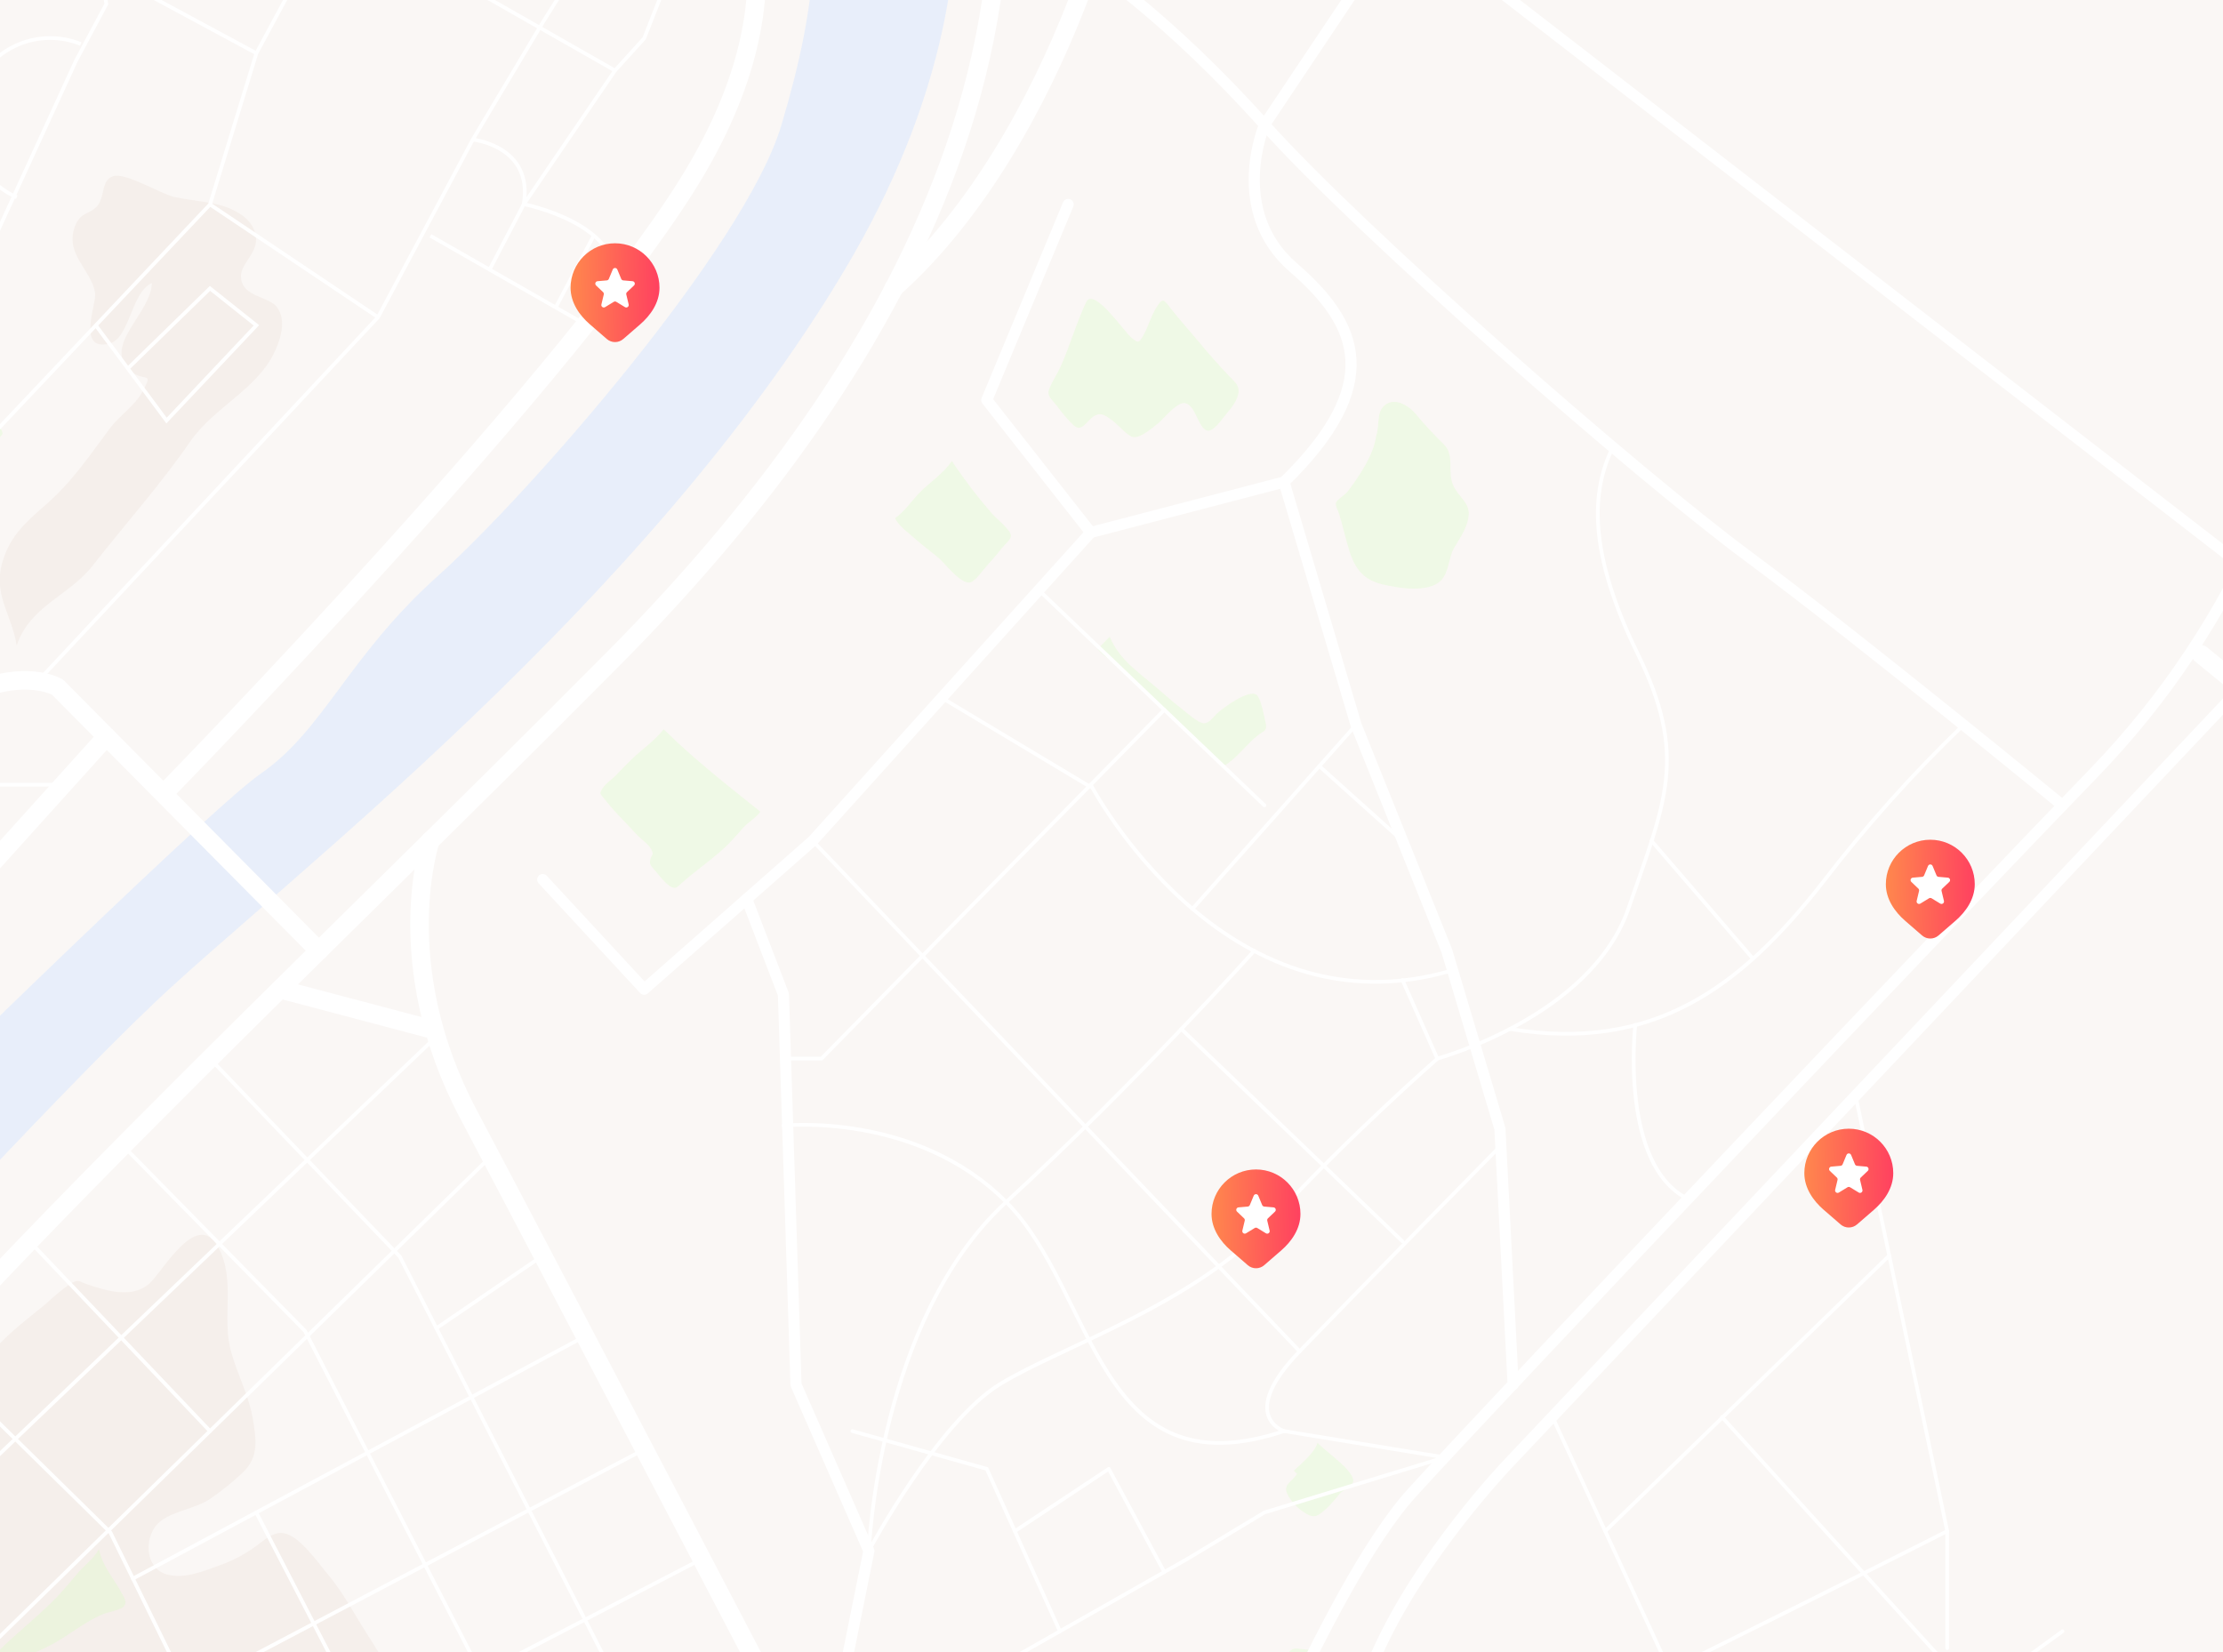 <svg width="600" height="446" viewBox="0 0 600 446" fill="none" xmlns="http://www.w3.org/2000/svg">
<g clip-path="url(#clip0)">
<path d="M1019.76 -587.751H-60.277V501.397H1019.76V-587.751Z" fill="#814114" fill-opacity="0.04"/>
<path d="M98.71 440.487C95.359 435.229 92.605 429.863 88.575 425.061C85.915 421.963 80.954 414.599 76.604 413.848C74.17 413.432 72.082 415.109 70.153 416.531C66.945 419.067 63.352 421.065 59.513 422.446C55.004 424.042 49.909 426.309 45.041 424.981C38.856 423.291 38.644 414.143 43.485 410.495C47.023 407.812 52.716 407.235 56.653 404.62C59.816 402.482 62.797 400.081 65.565 397.444C69.981 393.232 69.129 388.43 68.225 382.877C67.174 376.667 63.968 370.805 62.306 364.622C59.832 355.554 63.636 345.521 58.967 336.776C53.301 326.113 43.99 343.12 40.426 346.353C35.651 350.699 28.548 348.378 23.135 346.527C21.086 345.816 21.299 345.106 18.666 346.729C16.504 348.279 14.451 349.977 12.521 351.812C6.628 356.748 -0.275 361.55 -4.372 368.176C-9.16 375.929 -15.172 380.087 -21.956 386.123C-24.084 388.014 -29.071 392.28 -29.165 395.512C-29.231 397.927 -27.076 397.873 -26.504 399.885C-24.562 406.35 -36.719 417.791 -40.75 421.131C-45.268 424.604 -50.094 427.649 -55.168 430.225C-57.02 431.361 -58.735 432.711 -60.275 434.249L-60.275 501.315H106.079C106.339 499.09 106.121 496.835 105.441 494.703C103.751 488.989 102.342 487.07 106.771 482.979C108.685 481.216 110.142 479.007 111.014 476.545C111.886 474.083 112.146 471.442 111.772 468.855C110.083 458.487 104.217 449.098 98.71 440.487Z" fill="#814114" fill-opacity="0.04"/>
<path d="M4.516 174.239C3.119 165.601 -2.135 160.343 0.818 151.182C2.986 144.315 7.256 140.706 12.483 136.119C19.626 129.869 24.135 123.001 29.774 115.476C32.208 112.23 36.425 109.44 38.353 105.872C41.732 99.823 38.885 103.364 35.227 100.132C27.447 93.264 40.88 84.559 40.974 76.417C35.307 78.925 35.081 91.493 29.362 92.795C20.73 94.78 26.01 82.185 25.677 79.247C24.933 72.943 16.899 68.396 20.49 60.469C21.966 57.236 24.374 57.786 26.263 55.586C28.404 53.038 27.234 48.504 30.639 47.538C34.044 46.573 43.288 52.273 46.866 53.118C51.761 54.285 57.507 54.326 62.162 56.337C65.727 57.894 68.427 60.133 69.038 63.675C69.85 68.302 64.716 71.159 65.048 74.928C65.46 80.293 72.603 79.904 74.811 82.976C77.471 86.665 75.609 92.164 73.667 95.893C68.799 105.282 57.507 110.272 51.388 119.125C43.248 130.915 33.724 141.551 24.866 152.859C18.601 160.786 7.987 163.656 4.516 174.239Z" fill="#814114" fill-opacity="0.04"/>
<path opacity="0.505" d="M28.191 -192.942C-13.497 -188.277 -47.524 -211.189 -60.277 -221.343V-172.438C-39.368 -162.415 27.545 -146.402 43.296 -143.387C61.032 -140.067 90.615 -130.152 114.287 -118.935C137.958 -107.717 140.566 -119.591 145.165 -110.256C149.763 -100.922 173.432 -95.698 178.027 -85.783C182.623 -75.868 197.75 -73.243 210.89 -50.113C224.03 -26.983 220.751 0.787 210.89 33.831C201.028 66.874 142.531 133.635 118.213 155.44C93.895 177.244 87.4 197.094 70.311 208.878C55.422 219.249 -36.761 309.919 -60.277 333.003V378.002C-42.627 358.626 13.475 297.421 42.044 270.343C76.227 237.951 174.165 163.272 228.044 72.731C281.923 -17.809 256.311 -93.81 210.307 -154.599C164.303 -215.387 81.488 -198.886 28.191 -192.942ZM225.347 -99.647C219.93 -93.29 215.399 -94.657 207.264 -99.647C199.129 -104.636 201.848 -105.114 194.619 -108.738C187.39 -112.362 187.368 -108.738 175.63 -115.094C163.892 -121.451 155.606 -118.631 149.499 -120.952C143.393 -123.272 147.557 -131.605 130.382 -137.963C113.207 -144.32 112.343 -147.4 93.397 -153.302C74.452 -159.204 56.24 -164.671 47.286 -163.764C38.332 -162.857 16.625 -174.613 37.338 -173.31C37.338 -173.31 52.248 -169.666 64.461 -173.31C76.674 -176.955 100.625 -186.502 121.426 -184.159C142.228 -181.816 170.241 -170.512 189.224 -152.329C208.207 -134.147 230.825 -106.028 225.388 -99.672L225.347 -99.647Z" fill="#D6E6FF"/>
<g opacity="0.504">
<path opacity="0.504" d="M179.127 196.858C176.573 200.091 173.394 202.13 170.481 204.987C169.151 206.328 167.901 207.508 166.677 208.863C165.454 210.218 163.512 211.385 162.581 212.887C161.65 214.389 162.049 214.228 163.179 215.691C164.453 217.322 165.812 218.885 167.249 220.372C168.952 222.102 170.535 223.926 172.25 225.657C173.301 226.73 175.336 228.098 175.921 229.533C176.507 230.968 175.921 230.512 175.589 231.827C175.256 233.141 175.456 233.463 176.64 234.804C177.823 236.146 179.832 238.895 181.322 239.459C182.452 239.875 182.652 239.566 183.636 238.667C187.44 235.234 191.789 232.309 195.607 228.782C197.429 227.092 198.959 225.201 200.608 223.417C201.938 221.914 204.053 220.734 205.223 219.097C196.458 212.082 187.347 204.973 179.127 196.858Z" fill="#D0FFB7"/>
<path opacity="0.504" d="M299.51 171.86C298.38 172.96 297.356 174.167 296.238 175.214C297.794 177.132 300.229 178.46 302.024 180.177C304.073 182.135 306.294 183.932 308.449 185.837C314.241 190.872 319.776 196.2 325.035 201.799C326.237 203.132 327.535 204.374 328.919 205.514C330.555 206.855 330.382 206.855 332.111 205.514C334.771 203.408 336.753 200.685 339.373 198.579C341.182 197.131 342.153 197.412 341.541 194.837C341.209 193.496 340.371 188.56 339.187 187.594C337.125 185.891 330.023 191.135 328.413 192.651C327.482 193.523 326.325 195.333 324.849 195.24C323.372 195.146 320.366 192.423 319.222 191.551C316.735 189.646 314.407 187.527 312.027 185.515C307.398 181.531 302.091 178.097 299.51 171.86Z" fill="#D0FFB7"/>
<path opacity="0.504" d="M293.194 81.491C290.534 87.111 288.832 93.241 286.278 98.928C285.387 100.9 284.19 102.67 283.338 104.615C282.368 106.828 283.578 107.445 285.241 109.497C286.583 111.372 288.078 113.131 289.71 114.755C291.731 116.486 292.569 114.675 294.352 113.065C296.666 110.96 297.876 111.724 300.364 113.589C301.601 114.514 304.261 117.612 305.764 117.948C307.812 118.39 311.204 115.359 312.667 114.179C314.13 112.998 317.761 108.331 319.889 108.813C322.709 109.484 323.268 114.997 325.556 116.137C327.351 117.022 329.918 112.945 331.142 111.523C332.366 110.101 334.228 107.848 334.294 105.567C334.294 103.703 333.097 102.979 331.754 101.543C329 98.619 326.314 95.615 323.773 92.53C321.233 89.445 318.307 86.293 315.793 83.02C314.103 80.82 313.837 80.257 312.108 83.02C310.526 85.528 309.794 88.774 308.224 91.175C307.28 92.597 307.134 92.516 305.564 91.323C303.649 89.928 295.336 77.413 293.194 81.491Z" fill="#D0FFB7"/>
<path opacity="0.504" d="M256.896 124.422C254.821 127.735 250.751 130.31 248.051 133.154C245.962 135.34 244.06 138.184 241.6 139.86C242.531 142.02 245.59 144.099 247.279 145.668C249.288 147.466 251.495 148.981 253.517 150.765C255.3 152.361 259.636 158.075 262.043 157.15C263.48 156.6 265.195 153.971 266.233 152.844C267.696 151.248 269.119 149.612 270.449 147.895C271.021 147.144 272.83 145.668 272.857 144.662C272.857 143.053 268.999 140.075 267.749 138.64C263.831 134.141 260.206 129.392 256.896 124.422V124.422Z" fill="#D0FFB7"/>
<path opacity="0.504" d="M371.444 117.634C372.575 114.696 371.112 110.323 374.796 108.767C377.337 107.694 380.449 109.787 382.059 111.691C384.416 114.527 386.92 117.236 389.56 119.806C392.726 122.838 390.624 126.862 392.114 130.738C393.378 134.011 396.809 135.567 396.384 139.256C395.998 142.636 394.043 145.131 392.393 148.014C390.97 150.617 391.063 154.426 389.015 156.585C385.663 160.167 377.337 158.745 373.054 157.712C368.372 156.585 365.885 153.889 364.315 149.02C363.211 145.613 362.48 142.046 361.416 138.612C361.176 137.807 360.312 136.492 360.617 135.647C360.923 134.802 363.038 133.622 363.77 132.643C366.749 128.74 370.833 122.717 371.444 117.634Z" fill="#D0FFB7"/>
<path opacity="0.504" d="M355.613 389.45C354.868 392.133 351.17 395.124 349.201 396.988C349.534 397.176 349.72 397.605 350.093 397.806C348.922 399.872 346.408 400.489 347.339 403.024C348.422 405.265 350.139 407.132 352.274 408.389C354.934 410.16 355.998 408.993 358.366 406.86C359.475 405.729 360.523 404.538 361.505 403.292C362.356 402.327 364.431 401.348 365.043 400.382C366.692 397.686 357.435 391.61 355.613 389.45Z" fill="#D0FFB7"/>
<path opacity="0.504" d="M354.979 443.907C354.42 446.71 350.297 444.175 348.621 445.316C346.373 446.831 349.299 448.172 350.47 449.152C352.571 450.909 357.253 456.851 356.176 450.117C355.777 447.918 355.91 445.557 354.979 443.907Z" fill="#D0FFB7"/>
<path opacity="0.504" d="M-11.795 109.209C-13.418 111.113 -15.785 113.125 -16.77 115.54C-17.847 118.222 -12.074 120.409 -10.212 121.374C-7.672 122.716 -5.943 124.459 -3.562 121.991C-2.255 120.695 -1.034 119.315 0.096 117.86C0.588 117.176 0.814 117.418 0.588 116.519C0.296 115.379 -2.271 113.662 -3.203 112.924C-4.533 111.891 -6.461 109.718 -8.044 109.289C-9.082 109.007 -11.29 109.571 -11.795 109.209Z" fill="#D0FFB7"/>
<path opacity="0.504" d="M26.727 418.154C25.397 420.595 23.043 422.285 21.287 424.297C19.332 426.524 17.51 428.818 15.435 431.004C10.886 435.712 5.805 439.749 1.083 444.229C-0.247 445.49 -2.508 447.636 -1.723 449.594C-0.393 452.854 2.267 450.359 3.996 449.152C7.228 446.818 11.192 445.463 14.637 443.518C19.159 440.997 23.176 437.563 27.938 435.645C29.148 435.162 32.5 434.585 33.391 433.66C34.562 432.439 33.245 430.803 32.5 429.448C30.824 426.202 27.632 422.876 26.727 418.154Z" fill="#D0FFB7"/>
</g>
<path d="M327.307 507.22C327.307 507.22 357.912 428.545 381.022 403.04C404.133 377.535 533.464 241.312 565.256 208.51C584.435 188.669 599.858 165.461 610.764 140.029" stroke="white" stroke-width="3" stroke-linecap="round" stroke-linejoin="round"/>
<path d="M556.682 217.397C556.682 217.397 502.404 172.81 471.929 150.245C441.454 127.68 367.371 62.814 341.302 33.671C315.234 4.529 294.39 -9.086 294.39 -9.086L268.904 -48.923" stroke="white" stroke-width="3" stroke-linecap="round" stroke-linejoin="round"/>
<path d="M604.954 152.575L378.818 -22.439L341.302 33.67C341.302 33.67 331.366 56.89 349.099 72.224C366.832 87.558 373.591 103.719 346.572 130.119L366.01 195.681L390.502 256.669L404.839 304.695L408.402 373.742" stroke="white" stroke-width="3" stroke-linecap="round" stroke-linejoin="round"/>
<path d="M604.95 185.487L407.045 395.089C407.045 395.089 383.523 419.615 371.688 446.193C359.853 472.772 341.256 507.182 341.256 507.182" stroke="white" stroke-width="3" stroke-linecap="round" stroke-linejoin="round"/>
<path d="M146.484 237.413L173.871 267.013L219.36 226.957L294.393 143.731L346.553 130.118" stroke="white" stroke-width="3" stroke-linecap="round" stroke-linejoin="round"/>
<path d="M288.299 55.191L266.334 107.99L294.391 143.732" stroke="white" stroke-width="3" stroke-linecap="round" stroke-linejoin="round"/>
<path d="M201.539 242.642L211.452 268.431L214.843 373.744L234.519 418.635L228.342 449.239L211.95 464.025" stroke="white" stroke-width="3" stroke-linecap="round" stroke-linejoin="round"/>
<path d="M-65.76 -242.995C-65.76 -242.995 -31.03 -200.434 41.579 -209.8C114.187 -219.167 184.279 -240.447 244.237 -128.055C304.194 -15.664 250.997 91.652 165.705 177.647C80.413 263.641 -14.356 351.368 -65.76 418.548" stroke="white" stroke-width="5" stroke-linecap="round" stroke-linejoin="round"/>
<path d="M41.584 -209.801C41.584 -209.801 28.927 -119.451 24.692 -80.246C20.457 -41.041 -37.941 39.814 -65.76 68.764" stroke="white" stroke-width="5" stroke-linecap="round" stroke-linejoin="round"/>
<path d="M-65.76 -163.015C-65.76 -163.015 -33.363 -144.435 -0.619 -142.083C32.126 -139.732 96.466 -121.3 150.566 -87.237C204.667 -53.174 218.969 -8.04 188.579 44.758C158.189 97.556 45.039 213.345 45.039 213.345" stroke="white" stroke-width="5" stroke-linecap="round" stroke-linejoin="round"/>
<path d="M116.18 -435.936V-377.126H253.675C253.675 -377.126 286.072 -391.632 289.679 -377.126C293.287 -362.619 298.325 -328.467 324.237 -327.029C324.237 -327.029 335.749 -312.501 314.15 -292.898C292.552 -273.294 260.867 -255.999 262.314 -209.845C263.761 -163.69 302.573 -76.499 304.733 -59.081C306.894 -41.663 286.288 37.519 241.191 77.815" stroke="white" stroke-width="5" stroke-linecap="round" stroke-linejoin="round"/>
<path d="M594.072 176.622L877.206 407.999L881.676 438.733L995.095 507.219" stroke="white" stroke-width="5" stroke-linecap="round" stroke-linejoin="round"/>
<path d="M568.863 507.22C568.863 507.22 625.214 462.045 635.321 438.739C645.429 415.432 652.601 386.293 645.43 357.145C638.26 327.997 652.666 278.449 657.002 268.997C661.338 259.544 645.922 219.945 629.744 206.789" stroke="white" stroke-width="5" stroke-linecap="round" stroke-linejoin="round"/>
<path d="M116.18 226.871C116.18 226.871 104.928 260.196 126.422 300.732C147.916 341.268 234.518 507.132 234.518 507.132" stroke="white" stroke-width="5" stroke-linecap="round" stroke-linejoin="round"/>
<path d="M75.578 267.014L116.183 277.752" stroke="white" stroke-width="5" stroke-linecap="round" stroke-linejoin="round"/>
<path d="M86.074 256.646L15.533 185.487C15.533 185.487 8.616 181.329 -3.906 185.487C-16.427 189.645 -21.185 177.058 -33.02 166.574C-44.855 156.09 -65.807 146.978 -65.807 146.978" stroke="white" stroke-width="5" stroke-linecap="round" stroke-linejoin="round"/>
<path d="M28.711 198.839L-65.76 303.607" stroke="white" stroke-width="5" stroke-linecap="round" stroke-linejoin="round"/>
<path d="M56.678 285.747L107.93 339.22L193.611 507.22" stroke="white" stroke-linecap="round" stroke-linejoin="round"/>
<path d="M378.541 226.958L356.1 206.811" stroke="white" stroke-linecap="round" stroke-linejoin="round"/>
<path d="M529.962 195.681C516.188 208.925 503.43 223.203 491.798 238.393C469.833 266.361 446.442 284.132 407.564 277.753" stroke="white" stroke-linecap="round" stroke-linejoin="round"/>
<path d="M445.75 226.958L473.137 258.781" stroke="white" stroke-linecap="round" stroke-linejoin="round"/>
<path d="M441.37 276.663C441.37 276.663 437.05 314.476 455.582 323.624" stroke="white" stroke-linecap="round" stroke-linejoin="round"/>
<path d="M378.539 264.553L387.935 285.746" stroke="white" stroke-linecap="round" stroke-linejoin="round"/>
<path d="M230.049 386.29L266.334 396.484L286.075 440.33" stroke="white" stroke-linecap="round" stroke-linejoin="round"/>
<path d="M314.254 424.321L299.269 396.484L273.912 413.299" stroke="white" stroke-linecap="round" stroke-linejoin="round"/>
<path d="M33.203 309.271L82.318 359.259L158.28 507.219" stroke="white" stroke-linecap="round" stroke-linejoin="round"/>
<path d="M-19.953 364.748L29.767 413.604L75.577 507.22" stroke="white" stroke-linecap="round" stroke-linejoin="round"/>
<path d="M-53.666 403.387L-5.118 446.1L27.803 507.218" stroke="white" stroke-linecap="round" stroke-linejoin="round"/>
<path d="M-65.76 491.538L-39.993 480.843L132.424 312.212" stroke="white" stroke-linecap="round" stroke-linejoin="round"/>
<path d="M116.182 281.325L-31.725 422.686" stroke="white" stroke-linecap="round" stroke-linejoin="round"/>
<path d="M7.998 335.081L56.681 386.288" stroke="white" stroke-linecap="round" stroke-linejoin="round"/>
<path d="M146.484 338.938L117.779 358.519" stroke="white" stroke-linecap="round" stroke-linejoin="round"/>
<path d="M157.865 360.696L35.877 426.106" stroke="white" stroke-linecap="round" stroke-linejoin="round"/>
<path d="M173.871 391.234L-46.195 507.221" stroke="white" stroke-linecap="round" stroke-linejoin="round"/>
<path d="M189.356 420.836L23.135 507.221" stroke="white" stroke-linecap="round" stroke-linejoin="round"/>
<path d="M149.961 507.219L219.357 478.206L320.395 420.834L341.303 408.244L389.92 393.389L346.572 386.288C346.572 386.288 333.894 382.237 350.783 364.746C367.673 347.256 405.061 309.27 405.061 309.27" stroke="white" stroke-linecap="round" stroke-linejoin="round"/>
<path d="M120.307 507.219L69.162 408.245" stroke="white" stroke-linecap="round" stroke-linejoin="round"/>
<path d="M280.375 159.284L341.283 217.397" stroke="white" stroke-linecap="round" stroke-linejoin="round"/>
<path d="M254.174 188.341L294.192 212.344" stroke="white" stroke-linecap="round" stroke-linejoin="round"/>
<path d="M314.259 191.608L221.731 285.742H211.451" stroke="white" stroke-linecap="round" stroke-linejoin="round"/>
<path d="M211.471 303.825C211.471 303.825 247.302 300.013 271.6 324.473C295.898 348.933 295.898 403.191 346.568 386.289" stroke="white" stroke-linecap="round" stroke-linejoin="round"/>
<path d="M338.513 256.648C338.513 256.648 306.116 292.761 271.557 324.476C236.999 356.19 234.516 418.549 234.516 418.549C234.516 418.549 253.046 383.96 269.83 373.658C286.613 363.355 322.102 352.268 343.264 329.29C364.426 306.311 387.995 285.726 387.995 285.726C387.995 285.726 429.378 274.459 439.507 245.279C449.635 216.099 455.554 204.134 442.034 176.494C428.513 148.853 429.486 132.517 435.338 120.668" stroke="white" stroke-linecap="round" stroke-linejoin="round"/>
<path d="M294.391 211.82C294.391 211.82 330.222 280.236 392.019 261.917" stroke="white" stroke-linecap="round" stroke-linejoin="round"/>
<path d="M365.97 195.681L321.865 245.32" stroke="white" stroke-linecap="round" stroke-linejoin="round"/>
<path d="M219.355 226.958L350.782 364.747" stroke="white" stroke-linecap="round" stroke-linejoin="round"/>
<path d="M378.538 335.083L318.84 277.754" stroke="white" stroke-linecap="round" stroke-linejoin="round"/>
<path d="M419.035 382.5L449.835 449.239L434.435 487.748L455.558 507.22" stroke="white" stroke-linecap="round" stroke-linejoin="round"/>
<path d="M500.848 295.854L525.562 413.299C525.562 413.299 410.745 471.565 392.021 478.208C373.298 484.852 378.566 507.221 378.566 507.221" stroke="white" stroke-linecap="round" stroke-linejoin="round"/>
<path d="M525.559 413.299V444.86" stroke="white" stroke-linecap="round" stroke-linejoin="round"/>
<path d="M577.912 507.22L464.758 382.5" stroke="white" stroke-linecap="round" stroke-linejoin="round"/>
<path d="M433.268 413.299L509.898 338.938" stroke="white" stroke-linecap="round" stroke-linejoin="round"/>
<path d="M464.758 507.219L556.681 440.329" stroke="white" stroke-linecap="round" stroke-linejoin="round"/>
<path d="M-65.76 185.552L-19.95 211.82H17.005" stroke="white" stroke-miterlimit="10"/>
<path d="M-47.02 156.736L-24.381 114.24L20.521 16.377L28.704 1.069L19.158 -59.531L47.538 -48.924" stroke="white" stroke-miterlimit="10"/>
<path d="M-53.777 55.191L-24.382 114.24L-9.153 124.887L56.679 55.187L69.206 14.368L86.074 -16.91H92.489L106.355 -46.206V-70.552L120.243 -104.183" stroke="white" stroke-miterlimit="10"/>
<path d="M10.156 183.941L102.036 85.623L127.609 37.681L146.485 6.055L185.945 -56.632" stroke="white" stroke-miterlimit="10"/>
<path d="M-12.092 -3.597H35.878L69.205 14.377" stroke="white" stroke-miterlimit="10"/>
<path d="M102.034 85.621L56.678 55.191" stroke="white" stroke-miterlimit="10"/>
<path d="M25.857 87.818L44.951 113.52L69.205 87.818L56.678 77.843L34.496 99.471" stroke="white" stroke-miterlimit="10"/>
<path d="M127.626 37.679C127.626 37.679 143.999 39.4 141.364 55.104C141.364 55.104 169.442 60.637 165.662 77.734L158.297 87.733L116.18 63.647" stroke="white" stroke-miterlimit="10"/>
<path d="M132.121 72.813L141.344 55.192L165.988 19.036L173.871 10.345L194.908 -43.215" stroke="white" stroke-miterlimit="10"/>
<path d="M160.22 63.664L149.961 83.05" stroke="white" stroke-miterlimit="10"/>
<path d="M165.99 19.034L132.123 -0.265L92.487 -16.905H86.072L11.986 -43.218H-18.525" stroke="white" stroke-miterlimit="10"/>
<path d="M4.521 53.251C-0.813 50.869 -5.008 46.471 -7.159 41.002C-9.311 35.533 -9.248 29.431 -6.984 24.009C-4.719 18.586 -0.435 14.277 4.948 12.007C10.331 9.738 16.382 9.69 21.799 11.873" stroke="white" stroke-miterlimit="10"/>
<g filter="url(#filter0_d)">
<circle cx="166" cy="72" r="8" fill="white"/>
<path fill-rule="evenodd" clip-rule="evenodd" d="M154 71.667C154 65.04 159.373 59.667 166 59.667C172.627 59.667 178 65.04 178 71.667C178 75.702 175.587 79.123 172.807 81.532L168.218 85.509C166.945 86.612 165.055 86.612 163.782 85.509L159.193 81.532C156.413 79.123 154 75.702 154 71.667ZM166.616 66.747C166.388 66.2 165.612 66.2 165.385 66.747L164.332 69.278C164.237 69.507 164.022 69.665 163.774 69.686L161.283 69.903C160.712 69.952 160.466 70.653 160.881 71.049L162.773 72.855C162.945 73.019 163.016 73.261 162.961 73.492L162.32 76.178C162.183 76.755 162.81 77.211 163.316 76.902L165.653 75.475C165.866 75.344 166.134 75.344 166.348 75.475L168.684 76.902C169.19 77.211 169.818 76.755 169.68 76.178L169.039 73.493C168.984 73.261 169.056 73.018 169.229 72.855L171.127 71.05C171.544 70.654 171.298 69.952 170.726 69.903L168.226 69.686C167.979 69.665 167.764 69.507 167.668 69.278L166.616 66.747Z" fill="url(#paint0_linear)"/>
</g>
<g filter="url(#filter1_d)">
<circle cx="339" cy="322" r="8" fill="white"/>
<path fill-rule="evenodd" clip-rule="evenodd" d="M327 321.667C327 315.04 332.373 309.667 339 309.667C345.627 309.667 351 315.04 351 321.667C351 325.702 348.587 329.123 345.807 331.532L341.218 335.509C339.945 336.612 338.055 336.612 336.782 335.509L332.193 331.532C329.413 329.123 327 325.702 327 321.667ZM339.616 316.747C339.388 316.2 338.612 316.2 338.385 316.747L337.332 319.278C337.237 319.507 337.022 319.665 336.774 319.686L334.283 319.903C333.712 319.952 333.466 320.653 333.881 321.049L335.773 322.855C335.945 323.018 336.016 323.261 335.961 323.492L335.32 326.178C335.183 326.755 335.81 327.211 336.316 326.902L338.653 325.475C338.866 325.345 339.134 325.345 339.348 325.475L341.684 326.902C342.19 327.211 342.818 326.755 342.68 326.178L342.039 323.493C341.984 323.261 342.056 323.018 342.229 322.855L344.127 321.05C344.544 320.654 344.298 319.952 343.726 319.903L341.226 319.686C340.979 319.664 340.764 319.507 340.668 319.278L339.616 316.747Z" fill="url(#paint1_linear)"/>
</g>
<g filter="url(#filter2_d)">
<circle cx="521" cy="233" r="8" fill="white"/>
<path fill-rule="evenodd" clip-rule="evenodd" d="M509 232.667C509 226.04 514.373 220.667 521 220.667C527.627 220.667 533 226.04 533 232.667C533 236.702 530.587 240.123 527.807 242.532L523.218 246.509C521.945 247.612 520.055 247.612 518.782 246.509L514.193 242.532C511.413 240.123 509 236.702 509 232.667ZM521.616 227.747C521.388 227.2 520.612 227.2 520.385 227.747L519.332 230.278C519.237 230.507 519.022 230.665 518.774 230.686L516.283 230.903C515.712 230.952 515.466 231.653 515.881 232.049L517.773 233.855C517.945 234.018 518.016 234.261 517.961 234.492L517.32 237.178C517.183 237.755 517.81 238.211 518.316 237.902L520.653 236.475C520.866 236.345 521.134 236.345 521.348 236.475L523.684 237.902C524.19 238.211 524.818 237.755 524.68 237.178L524.039 234.493C523.984 234.261 524.056 234.018 524.229 233.855L526.127 232.05C526.544 231.654 526.298 230.952 525.726 230.903L523.226 230.686C522.979 230.664 522.764 230.507 522.668 230.278L521.616 227.747Z" fill="url(#paint2_linear)"/>
</g>
<g filter="url(#filter3_d)">
<circle cx="499" cy="311" r="8" fill="white"/>
<path fill-rule="evenodd" clip-rule="evenodd" d="M487 310.667C487 304.04 492.373 298.667 499 298.667C505.627 298.667 511 304.04 511 310.667C511 314.702 508.587 318.123 505.807 320.532L501.218 324.509C499.945 325.612 498.055 325.612 496.782 324.509L492.193 320.532C489.413 318.123 487 314.702 487 310.667ZM499.616 305.747C499.388 305.2 498.612 305.2 498.385 305.747L497.332 308.278C497.237 308.507 497.022 308.665 496.774 308.686L494.283 308.903C493.712 308.952 493.466 309.653 493.881 310.049L495.773 311.855C495.945 312.018 496.016 312.261 495.961 312.492L495.32 315.178C495.183 315.755 495.81 316.211 496.316 315.902L498.653 314.475C498.866 314.345 499.134 314.345 499.348 314.475L501.684 315.902C502.19 316.211 502.818 315.755 502.68 315.178L502.039 312.493C501.984 312.261 502.056 312.018 502.229 311.855L504.127 310.05C504.544 309.654 504.298 308.952 503.726 308.903L501.226 308.686C500.979 308.664 500.764 308.507 500.668 308.278L499.616 305.747Z" fill="url(#paint3_linear)"/>
</g>
</g>
<defs>
<filter id="filter0_d" x="126" y="39" width="80" height="80" filterUnits="userSpaceOnUse" color-interpolation-filters="sRGB">
<feFlood flood-opacity="0" result="BackgroundImageFix"/>
<feColorMatrix in="SourceAlpha" type="matrix" values="0 0 0 0 0 0 0 0 0 0 0 0 0 0 0 0 0 0 127 0" result="hardAlpha"/>
<feOffset dy="6"/>
<feGaussianBlur stdDeviation="12"/>
<feColorMatrix type="matrix" values="0 0 0 0 1 0 0 0 0 0 0 0 0 0 0 0 0 0 0.2 0"/>
<feBlend mode="normal" in2="BackgroundImageFix" result="effect1_dropShadow"/>
<feBlend mode="normal" in="SourceGraphic" in2="effect1_dropShadow" result="shape"/>
</filter>
<filter id="filter1_d" x="299" y="289" width="80" height="80" filterUnits="userSpaceOnUse" color-interpolation-filters="sRGB">
<feFlood flood-opacity="0" result="BackgroundImageFix"/>
<feColorMatrix in="SourceAlpha" type="matrix" values="0 0 0 0 0 0 0 0 0 0 0 0 0 0 0 0 0 0 127 0" result="hardAlpha"/>
<feOffset dy="6"/>
<feGaussianBlur stdDeviation="12"/>
<feColorMatrix type="matrix" values="0 0 0 0 1 0 0 0 0 0 0 0 0 0 0 0 0 0 0.2 0"/>
<feBlend mode="normal" in2="BackgroundImageFix" result="effect1_dropShadow"/>
<feBlend mode="normal" in="SourceGraphic" in2="effect1_dropShadow" result="shape"/>
</filter>
<filter id="filter2_d" x="481" y="200" width="80" height="80" filterUnits="userSpaceOnUse" color-interpolation-filters="sRGB">
<feFlood flood-opacity="0" result="BackgroundImageFix"/>
<feColorMatrix in="SourceAlpha" type="matrix" values="0 0 0 0 0 0 0 0 0 0 0 0 0 0 0 0 0 0 127 0" result="hardAlpha"/>
<feOffset dy="6"/>
<feGaussianBlur stdDeviation="12"/>
<feColorMatrix type="matrix" values="0 0 0 0 1 0 0 0 0 0 0 0 0 0 0 0 0 0 0.2 0"/>
<feBlend mode="normal" in2="BackgroundImageFix" result="effect1_dropShadow"/>
<feBlend mode="normal" in="SourceGraphic" in2="effect1_dropShadow" result="shape"/>
</filter>
<filter id="filter3_d" x="459" y="278" width="80" height="80" filterUnits="userSpaceOnUse" color-interpolation-filters="sRGB">
<feFlood flood-opacity="0" result="BackgroundImageFix"/>
<feColorMatrix in="SourceAlpha" type="matrix" values="0 0 0 0 0 0 0 0 0 0 0 0 0 0 0 0 0 0 127 0" result="hardAlpha"/>
<feOffset dy="6"/>
<feGaussianBlur stdDeviation="12"/>
<feColorMatrix type="matrix" values="0 0 0 0 1 0 0 0 0 0 0 0 0 0 0 0 0 0 0.2 0"/>
<feBlend mode="normal" in2="BackgroundImageFix" result="effect1_dropShadow"/>
<feBlend mode="normal" in="SourceGraphic" in2="effect1_dropShadow" result="shape"/>
</filter>
<linearGradient id="paint0_linear" x1="154" y1="59.667" x2="178.655" y2="60.287" gradientUnits="userSpaceOnUse">
<stop stop-color="#FF884D"/>
<stop offset="1" stop-color="#FF4060"/>
</linearGradient>
<linearGradient id="paint1_linear" x1="327" y1="309.667" x2="351.655" y2="310.287" gradientUnits="userSpaceOnUse">
<stop stop-color="#FF884D"/>
<stop offset="1" stop-color="#FF4060"/>
</linearGradient>
<linearGradient id="paint2_linear" x1="509" y1="220.667" x2="533.655" y2="221.287" gradientUnits="userSpaceOnUse">
<stop stop-color="#FF884D"/>
<stop offset="1" stop-color="#FF4060"/>
</linearGradient>
<linearGradient id="paint3_linear" x1="487" y1="298.667" x2="511.655" y2="299.287" gradientUnits="userSpaceOnUse">
<stop stop-color="#FF884D"/>
<stop offset="1" stop-color="#FF4060"/>
</linearGradient>
<clipPath id="clip0">
<rect width="600" height="446" fill="white"/>
</clipPath>
</defs>
</svg>
